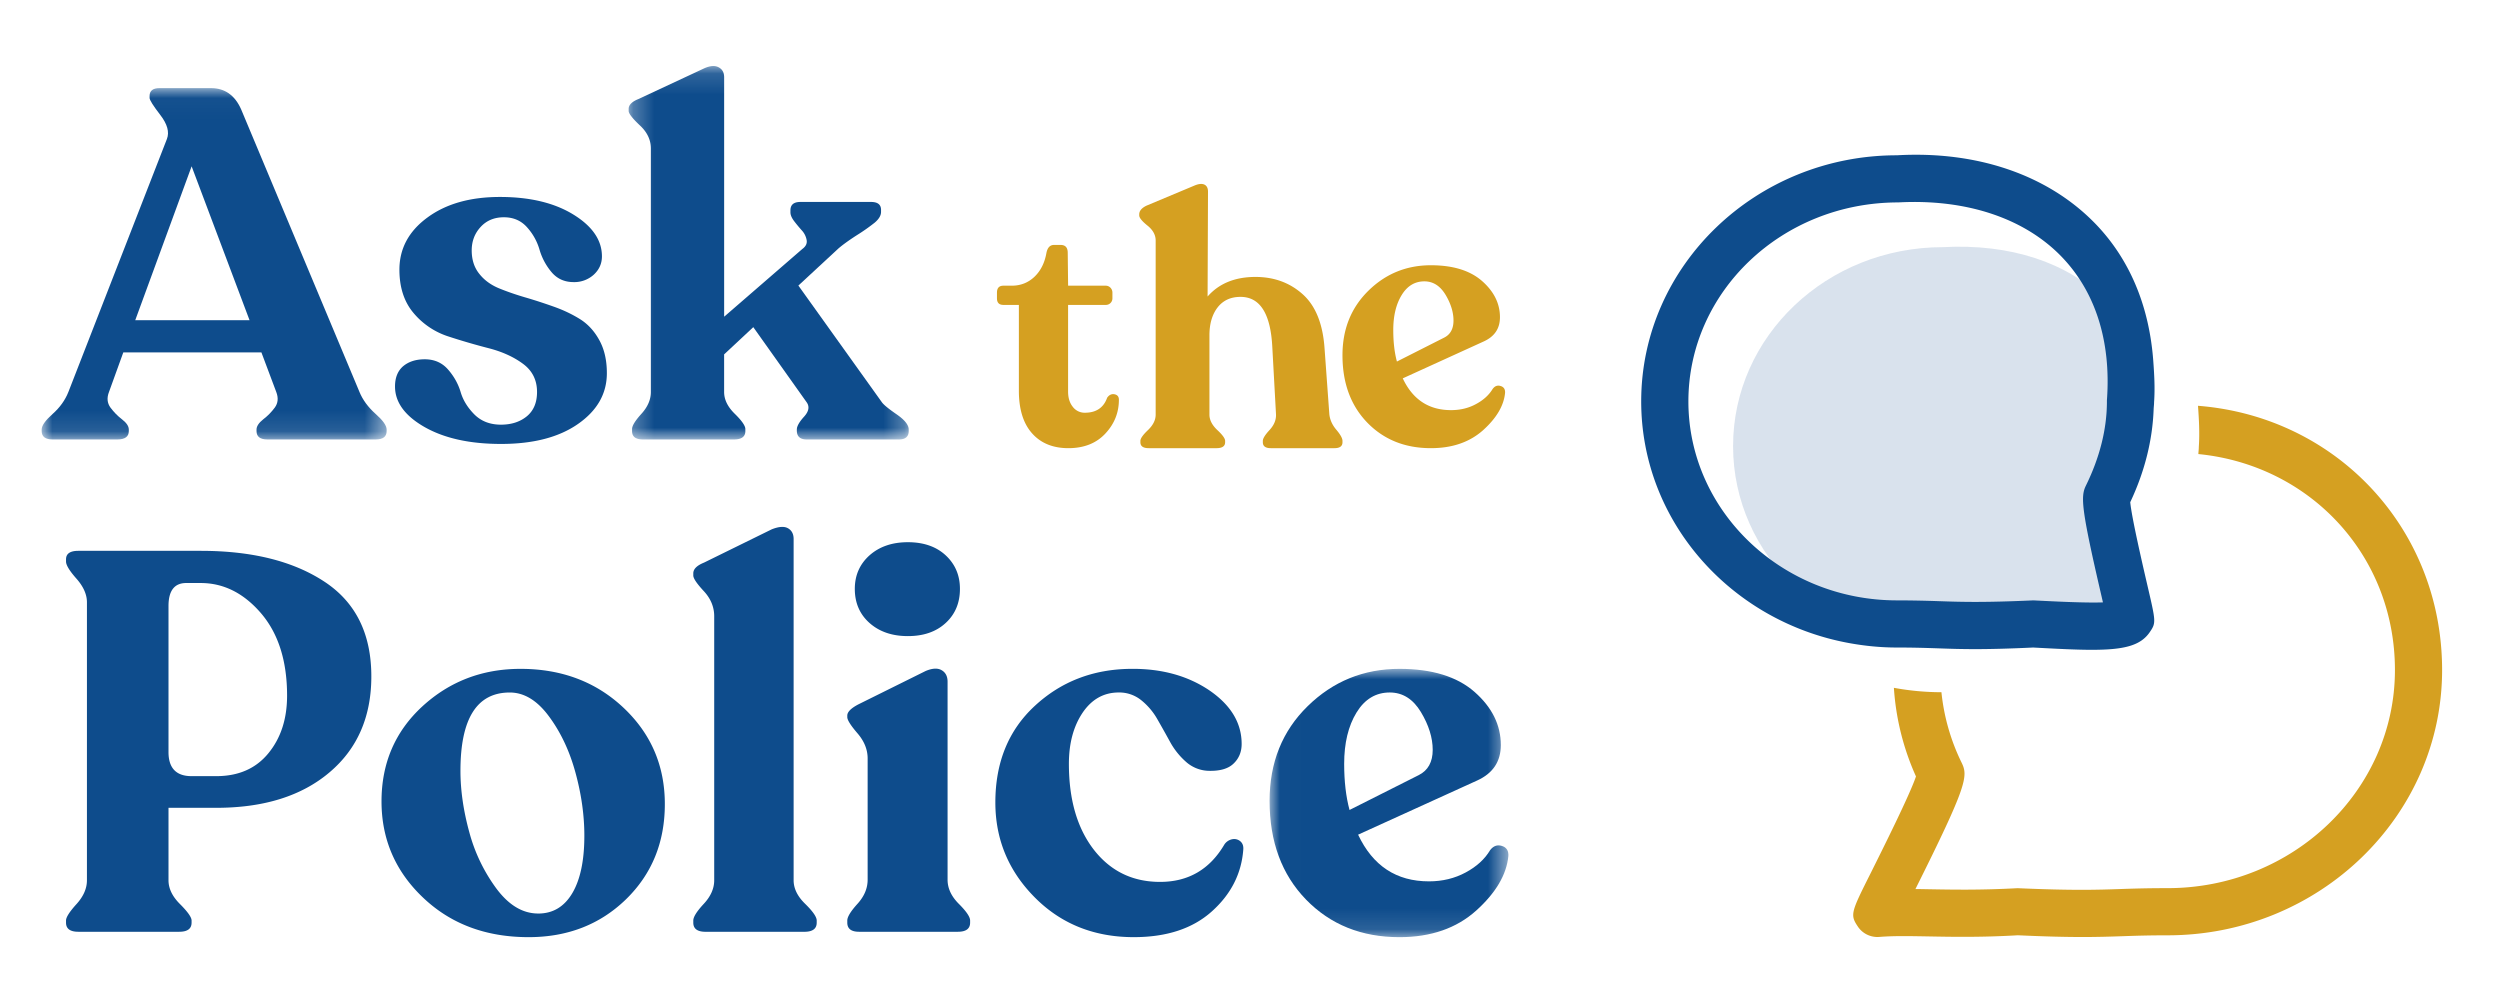<svg width="120" height="48" xmlns="http://www.w3.org/2000/svg" xmlns:xlink="http://www.w3.org/1999/xlink"><defs><path id="b" d="M0 .027h16.559v16.864H0z"/><path id="d" d="M.273.138h13.444v17.924H.273z"/><path id="f" d="M.013 0h11.463v12.878H.013z"/><filter id="a"><feColorMatrix in="SourceGraphic" values="0 0 0 0 1 0 0 0 0 1 0 0 0 0 1 0 0 0 1 0"/></filter></defs><g transform="translate(2 2)" filter="url(#a)" fill="none" fill-rule="evenodd"><path d="M93.272 29.004c1.066.036 2.07.066 4.479-.039.914.045.522-.416 1.414-.446-.019-.086.923-.668.902-.76-.979-4.213.208-3.711.202-4.3-.015-1.353-.095-2.809-.095-4.129 0-.028-.11-1.57-.107-1.597.204-2.84.646-3.63-1.013-5.314-1.8-1.829-4.576-2.732-7.793-2.556-5.581 0-10.073 4.284-10.073 9.551 0 5.265 4.492 9.55 10.01 9.55.867 0 1.483.02 2.074.04" fill="#0E4C8C" opacity=".157"/><path d="M103.504 17.478c.045.644.086 1.292.039 1.977 0 .113-.017.227-.022.34 5.364.529 9.436 4.864 9.436 10.366 0 5.773-4.896 10.47-10.914 10.47-.936 0-1.602.02-2.241.042-1.157.039-2.247.078-4.96-.04-1.771.096-3.08.072-4.241.051-.228-.004-.447-.009-.66-.01 2.514-5.034 2.531-5.422 2.213-6.073a9.982 9.982 0 01-.965-3.374 12.67 12.67 0 01-2.282-.212 12.26 12.26 0 001.06 4.254c-.302.895-1.59 3.468-2.165 4.623-.953 1.9-1.01 2.013-.623 2.586.21.314.563.498.938.498.03 0 .06-.002.092-.004.71-.056 1.456-.039 2.35-.024 1.138.022 2.557.048 4.296-.055 2.693.124 3.824.085 5.024.045.618-.022 1.26-.043 2.164-.043 7.267 0 13.178-5.712 13.178-12.734 0-6.783-5.067-12.162-11.717-12.683" fill="#D5A021"/><path d="M99.132 17.267c0 1.32-.34 2.683-1.01 4.046-.26.53-.22 1.125.759 5.338l.06.264c-.893.03-2.423-.051-3.338-.097-2.408.108-3.41.076-4.477.04a58.202 58.202 0 00-2.073-.04c-5.52 0-10.01-4.284-10.01-9.55 0-5.268 4.49-9.552 10.072-9.552 3.215-.174 5.993.728 7.793 2.556 1.657 1.685 2.43 4.076 2.226 6.914-.002.028-.002.053-.002.081m1.12 4.838c.7-1.483 1.067-2.979 1.123-4.456.004-.113.021-.227.021-.341.048-.685.009-1.333-.038-1.977-.193-2.633-1.131-4.917-2.836-6.65-2.262-2.296-5.638-3.446-9.47-3.227-6.769 0-12.274 5.3-12.274 11.813 0 5.761 4.308 10.565 9.982 11.601.741.135 1.503.213 2.282.213h.01c.834 0 1.428.021 1.997.04 1.112.04 2.163.073 4.544-.04 1.144.062 2.067.11 2.818.11 1.55 0 2.35-.2 2.79-.866.294-.431.277-.498-.116-2.187-.236-1.017-.768-3.316-.833-4.033" fill="#0E4C8C"/><g transform="translate(0 2.203)"><mask id="c" fill="#fff"><use xlink:href="#b"/></mask><path d="M4.492 11.167h5.486L7.198 3.78l-2.706 7.386zm10.762 3.444c.156.38.414.728.768 1.048.358.315.537.566.537.758v.07c0 .27-.174.404-.524.404h-5.2c-.348 0-.522-.133-.522-.404v-.07c0-.157.107-.32.317-.488.215-.163.402-.354.56-.568.157-.215.18-.464.07-.75l-.713-1.9H3.919l-.687 1.9c-.112.286-.086.535.07.75.16.214.344.405.559.568.217.168.322.33.322.488v.07c0 .27-.183.404-.548.404H.523c-.347 0-.523-.133-.523-.404v-.07c0-.192.176-.438.523-.747.348-.31.603-.661.76-1.059l4.728-12.14c.13-.332.022-.718-.32-1.16C5.349.866 5.18.596 5.18.499V.405c0-.253.16-.378.476-.378h2.47c.666 0 1.149.34 1.45 1.022l5.679 13.562z" fill="#0E4C8C" mask="url(#c)"/></g><path d="M22.046 19.309c-1.49 0-2.71-.269-3.66-.807-.948-.54-1.425-1.19-1.425-1.95 0-.426.131-.75.391-.974.264-.22.608-.332 1.035-.332.459 0 .832.163 1.116.487.285.326.487.684.607 1.082.116.397.34.755.663 1.081.327.324.75.488 1.273.488.505 0 .92-.136 1.245-.404.324-.27.487-.657.487-1.165 0-.571-.225-1.022-.678-1.355-.449-.332-1.002-.581-1.648-.747a31.788 31.788 0 01-1.95-.57 3.627 3.627 0 01-1.65-1.117c-.45-.53-.68-1.225-.68-2.08 0-1.013.448-1.848 1.343-2.504.895-.66 2.057-.988 3.482-.988 1.44 0 2.616.284 3.528.846.91.56 1.368 1.23 1.368 2.005 0 .347-.133.641-.393.88a1.386 1.386 0 01-.964.356c-.442 0-.798-.161-1.069-.487a2.953 2.953 0 01-.57-1.07 2.737 2.737 0 00-.593-1.068c-.288-.326-.659-.487-1.118-.487-.458 0-.829.154-1.114.463-.286.31-.43.685-.43 1.127 0 .447.12.818.359 1.118.234.301.547.53.923.69.382.158.8.304 1.26.44.459.133.925.285 1.39.45.468.165.891.367 1.273.605.378.239.687.576.923 1.011.24.436.359.962.359 1.578 0 .983-.462 1.794-1.378 2.434-.919.644-2.153.964-3.705.964" fill="#0E4C8C"/><g transform="translate(27.902 1.032)"><mask id="e" fill="#fff"><use xlink:href="#d"/></mask><path d="M12.432 16.281c.096.129.334.32.714.582.38.264.571.504.571.725v.07c0 .271-.16.404-.474.404H8.82c-.315 0-.474-.141-.474-.427v-.047c0-.159.116-.365.346-.618.23-.253.272-.483.128-.689l-2.564-3.61-1.4 1.307v1.805c0 .365.17.713.509 1.045.341.333.51.578.51.736v.095c0 .27-.182.403-.544.403H.959c-.35 0-.523-.133-.523-.403v-.095c0-.158.15-.403.453-.736.3-.332.45-.68.45-1.045V4.096c0-.414-.176-.785-.534-1.116-.356-.335-.532-.564-.532-.691v-.092c0-.191.156-.35.474-.477L3.904.246C4.19.119 4.421.104 4.595.2c.174.092.262.25.262.474V12.17L8.61 8.919c.176-.129.243-.279.202-.453a.92.92 0 00-.226-.438A7.28 7.28 0 018.23 7.6c-.129-.165-.191-.311-.191-.44v-.094c0-.269.157-.404.477-.404h3.395c.318 0 .477.129.477.38v.097c0 .173-.1.34-.297.51a9.085 9.085 0 01-.858.604c-.37.238-.666.45-.89.641L8.42 10.675l4.012 5.606z" fill="#0E4C8C" mask="url(#e)"/></g><g fill="#D5A021"><path d="M49.284 19.512c-.735 0-1.316-.233-1.74-.707-.424-.472-.638-1.155-.638-2.045v-4.124h-.739c-.209 0-.313-.103-.313-.317v-.271c0-.225.104-.335.313-.335h.395c.43 0 .793-.143 1.094-.43.299-.286.49-.67.573-1.146.052-.255.174-.38.364-.38h.314c.23 0 .344.125.344.38l.018 1.576h1.808a.31.31 0 01.223.095.336.336 0 01.096.24v.271a.313.313 0 01-.318.317h-1.81v4.155c0 .308.077.555.23.742a.71.71 0 00.573.278c.544 0 .902-.24 1.072-.719.094-.136.211-.193.353-.167.142.029.211.115.211.262 0 .617-.215 1.16-.653 1.627-.434.465-1.025.698-1.77.698M61.807 17.868c.025.27.136.522.333.755.2.237.299.415.299.538v.066c0 .19-.129.285-.384.285H59c-.257 0-.384-.095-.384-.285v-.066c0-.111.105-.285.323-.52.217-.237.321-.485.309-.755l-.177-3.22c-.08-1.61-.588-2.416-1.526-2.416-.469 0-.833.167-1.096.501-.262.337-.396.785-.396 1.343v3.809c0 .255.127.501.377.738.253.235.376.409.376.52v.066c0 .19-.138.285-.417.285H53.14c-.27 0-.401-.095-.401-.285v-.066c0-.111.119-.285.367-.52.245-.237.366-.483.366-.738V9.546c0-.264-.128-.506-.396-.72-.26-.209-.393-.374-.393-.485V8.29c0-.167.117-.307.352-.42l2.318-.971c.199-.08.352-.09.464-.035.11.056.167.167.167.337l-.02 5.032c.55-.627 1.318-.94 2.299-.94.89 0 1.645.276 2.264.829.622.555.972 1.426 1.052 2.61l.228 3.136zM66.368 11.505c-.455 0-.819.219-1.088.659-.27.44-.403 1-.403 1.678 0 .571.058 1.077.175 1.512l2.262-1.145c.304-.15.454-.426.454-.824 0-.397-.128-.813-.383-1.238-.26-.428-.597-.642-1.017-.642m3.28 5.165c.104-.141.23-.19.383-.141.153.046.224.158.212.333-.059.61-.408 1.203-1.052 1.785-.646.576-1.478.865-2.508.865-1.24 0-2.258-.408-3.052-1.225-.796-.822-1.192-1.9-1.192-3.234 0-1.253.415-2.284 1.246-3.1.828-.813 1.828-1.221 2.998-1.221 1.061 0 1.88.253 2.455.756.573.503.86 1.082.86 1.739 0 .54-.258.924-.773 1.16l-3.892 1.774c.478 1.017 1.25 1.525 2.314 1.525.444 0 .845-.095 1.2-.29.359-.191.623-.435.8-.726"/></g><path d="M7.196 35.255H8.38c1.065 0 1.898-.362 2.499-1.094.6-.73.901-1.65.901-2.77 0-1.663-.418-2.98-1.249-3.953-.833-.97-1.799-1.453-2.898-1.453h-.695c-.567 0-.85.37-.85 1.106v7.007c0 .77.37 1.157 1.108 1.157zm-5.435 7.47c-.395 0-.592-.146-.592-.438v-.101c0-.157.167-.419.502-.788.335-.37.502-.749.502-1.146V26.91c0-.375-.167-.753-.502-1.133-.335-.378-.502-.652-.502-.824v-.103c0-.275.197-.41.592-.41h5.872c2.456 0 4.435.491 5.937 1.479 1.503.987 2.254 2.502 2.254 4.548 0 1.94-.67 3.477-2.01 4.608-1.338 1.133-3.15 1.7-5.434 1.7H6.088v3.477c0 .397.183.777.554 1.146.369.37.554.631.554.788v.1c0 .293-.198.439-.593.439H1.761zM23.834 41.85c.704 0 1.25-.325 1.638-.98.384-.652.577-1.568.577-2.755 0-.977-.142-1.988-.425-3.024-.283-1.041-.708-1.943-1.275-2.707-.564-.764-1.191-1.144-1.88-1.144-1.58 0-2.367 1.254-2.367 3.76 0 .926.14 1.904.422 2.935a8.063 8.063 0 001.314 2.73c.594.79 1.258 1.184 1.996 1.184m-.464 1.134c-2.043 0-3.73-.631-5.058-1.893-1.331-1.26-1.999-2.803-1.999-4.624 0-1.835.653-3.354 1.958-4.558 1.307-1.2 2.876-1.803 4.713-1.803 1.975 0 3.623.622 4.945 1.867 1.322 1.247 1.983 2.786 1.983 4.623 0 1.838-.622 3.361-1.867 4.574-1.245 1.208-2.803 1.814-4.675 1.814M31.87 42.726c-.395 0-.592-.146-.592-.438v-.103c0-.172.167-.438.502-.799.335-.36.502-.738.502-1.133V27.581c0-.446-.167-.85-.502-1.21-.335-.361-.502-.61-.502-.747v-.103c0-.207.171-.376.515-.516l3.247-1.596c.342-.136.603-.155.784-.052.18.103.27.275.27.515v16.381c0 .395.185.773.556 1.133.367.36.552.627.552.799v.103c0 .292-.198.438-.593.438H31.87zM43.394 27.902c-.455.421-1.06.631-1.816.631-.755 0-1.367-.21-1.841-.63-.472-.42-.706-.967-.706-1.636 0-.65.234-1.187.706-1.61.474-.42 1.086-.631 1.841-.631.756 0 1.361.21 1.816.631.455.423.683.96.683 1.61 0 .67-.228 1.217-.683 1.635zm-4.157 14.823c-.378 0-.567-.146-.567-.438v-.103c0-.172.161-.438.487-.798.327-.36.49-.745.49-1.16v-5.82c0-.43-.163-.83-.49-1.21-.326-.379-.487-.636-.487-.773v-.078c0-.171.18-.352.541-.54l3.22-1.597c.324-.136.581-.15.77-.037.189.11.283.294.283.552v9.504c0 .414.18.798.541 1.159.36.36.541.626.541.798v.103c0 .292-.197.438-.59.438h-4.74zM52.422 42.983c-1.906 0-3.49-.635-4.752-1.906-1.262-1.27-1.893-2.79-1.893-4.558 0-1.924.63-3.469 1.893-4.636 1.262-1.168 2.794-1.76 4.6-1.778 1.474-.017 2.732.327 3.773 1.028 1.036.707 1.556 1.565 1.556 2.578 0 .376-.127.691-.387.94-.257.25-.66.365-1.21.348a1.698 1.698 0 01-1.082-.438 3.536 3.536 0 01-.758-.953c-.197-.36-.4-.721-.607-1.082a3.163 3.163 0 00-.773-.914 1.673 1.673 0 00-1.081-.373c-.722 0-1.299.326-1.739.976-.438.655-.655 1.47-.655 2.45 0 1.716.398 3.088 1.196 4.12.8 1.028 1.86 1.546 3.18 1.546 1.36 0 2.388-.601 3.092-1.803a.595.595 0 01.373-.245.46.46 0 01.389.1c.111.097.156.23.14.402-.087 1.15-.589 2.138-1.508 2.962-.918.824-2.167 1.236-3.747 1.236" fill="#0E4C8C"/><g transform="translate(58.927 30.105)"><mask id="g" fill="#fff"><use xlink:href="#f"/></mask><path d="M5.782 1.134c-.67 0-1.204.32-1.597.964-.395.646-.592 1.466-.592 2.461 0 .84.086 1.58.257 2.215L7.173 5.1c.444-.223.67-.626.67-1.212 0-.582-.19-1.19-.567-1.816-.378-.625-.876-.938-1.494-.938m4.816 7.57c.155-.204.344-.275.567-.204.223.069.326.232.309.487-.086.893-.6 1.765-1.545 2.617-.945.848-2.172 1.275-3.683 1.275-1.82 0-3.314-.603-4.482-1.803C.596 9.872.013 8.294.013 6.336c0-1.839.61-3.354 1.828-4.545C3.061.597 4.528 0 6.246 0 7.808 0 9.01.37 9.85 1.106c.842.74 1.262 1.59 1.262 2.552 0 .79-.377 1.356-1.133 1.7L4.262 7.959c.704 1.494 1.835 2.241 3.4 2.241.653 0 1.24-.144 1.764-.427.524-.281.915-.638 1.172-1.069" fill="#0E4C8C" mask="url(#g)"/></g></g></svg>